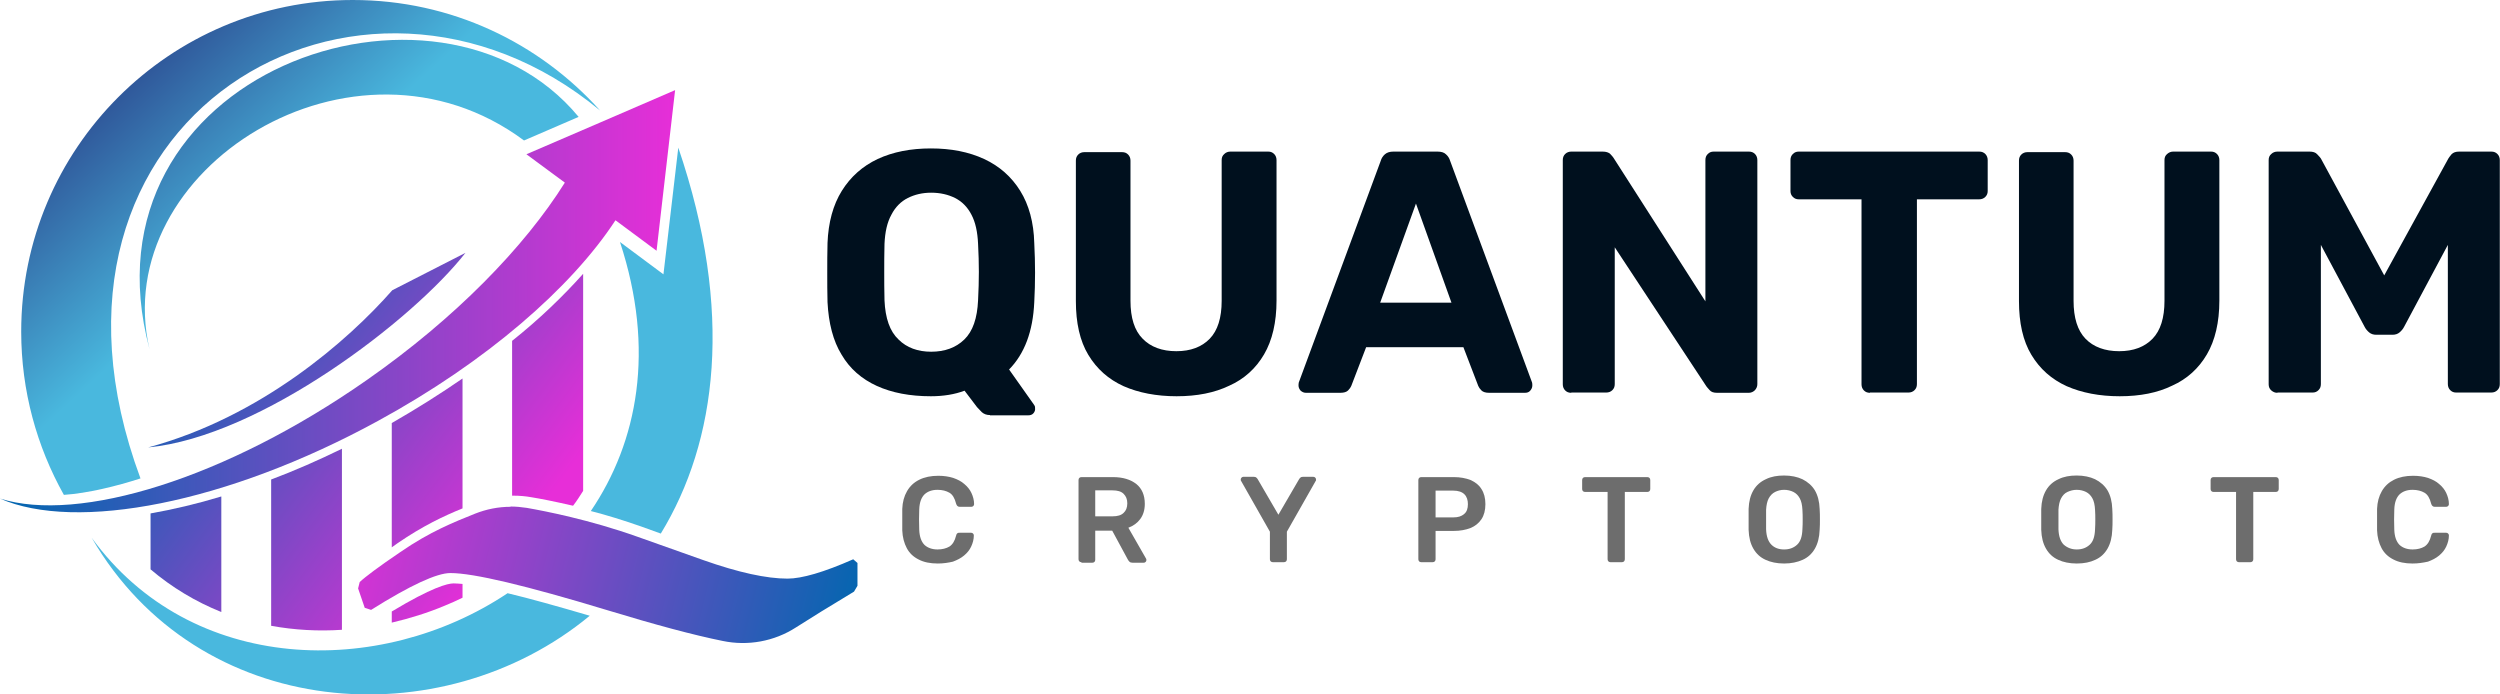 <svg width="180" height="50" viewBox="0 0 180 50" fill="none" xmlns="http://www.w3.org/2000/svg">
<path fill-rule="evenodd" clip-rule="evenodd" d="M48.608 6.489L47.94 12.271L47.272 18.054L44.314 15.859C41.146 20.707 35.02 26.05 27.214 30.306C16.317 36.26 5.458 38.303 0 35.898C5.687 37.692 16.26 34.467 26.432 27.348C32.768 22.92 37.749 17.806 40.669 13.149L37.902 11.107L43.264 8.798L48.608 6.489Z" fill="url(#paint0_linear_726_240)"/>
<path fill-rule="evenodd" clip-rule="evenodd" d="M10.84 40.993V36.967C12.462 36.68 14.18 36.279 15.935 35.745V44.066C14.084 43.322 12.367 42.291 10.84 40.993Z" fill="url(#paint1_linear_726_240)"/>
<path fill-rule="evenodd" clip-rule="evenodd" d="M19.523 45.058V34.524C21.203 33.894 22.901 33.15 24.619 32.31V45.345C22.921 45.459 21.203 45.364 19.523 45.058Z" fill="url(#paint2_linear_726_240)"/>
<path fill-rule="evenodd" clip-rule="evenodd" d="M33.302 27.252V36.604C31.985 37.138 30.44 37.863 28.608 39.123C28.474 39.218 28.34 39.314 28.207 39.409V30.459C30.001 29.428 31.699 28.359 33.302 27.252Z" fill="url(#paint3_linear_726_240)"/>
<path fill-rule="evenodd" clip-rule="evenodd" d="M32.654 42.005C32.844 42.005 33.054 42.024 33.302 42.043V43.035C32.883 43.245 32.444 43.436 32.024 43.608C30.802 44.123 29.505 44.524 28.207 44.829V44.028C31.088 42.291 32.234 42.005 32.654 42.005Z" fill="url(#paint4_linear_726_240)"/>
<path fill-rule="evenodd" clip-rule="evenodd" d="M41.986 19.714V35.344C41.757 35.707 41.528 36.069 41.261 36.413C39.925 36.107 38.875 35.897 38.264 35.802C37.844 35.726 37.406 35.688 36.967 35.688H36.871V24.542C38.837 22.977 40.535 21.336 41.986 19.714Z" fill="url(#paint5_linear_726_240)"/>
<path fill-rule="evenodd" clip-rule="evenodd" d="M33.512 18.206C29.753 23.016 18.798 31.432 10.668 32.215C18.798 30.02 25.058 24.523 28.245 20.897L33.512 18.206Z" fill="url(#paint6_linear_726_240)"/>
<path d="M36.757 36.47C37.138 36.47 37.539 36.508 37.921 36.566C39.238 36.795 42.463 37.424 45.898 38.646L50.631 40.325C53.169 41.222 55.192 41.661 56.7 41.661C57.73 41.661 59.315 41.203 61.433 40.268L61.738 40.535V42.176L61.49 42.596C59.715 43.665 58.322 44.524 57.311 45.173C55.746 46.184 53.837 46.528 52.024 46.146C49.944 45.726 47.177 44.982 43.722 43.932C37.864 42.157 34.104 41.26 32.425 41.26C31.451 41.26 29.543 42.138 26.718 43.913L26.26 43.761L25.783 42.367L25.898 41.909C26.299 41.528 27.272 40.802 28.818 39.753C30.974 38.264 32.73 37.577 34.199 36.986C35.02 36.661 35.879 36.489 36.757 36.489V36.47Z" fill="url(#paint7_linear_726_240)"/>
<path fill-rule="evenodd" clip-rule="evenodd" d="M25.401 0C32.481 0 38.818 3.073 43.207 7.958C25.993 -6.298 0.458 8.416 10.115 34.447C8.397 35.001 6.317 35.516 4.599 35.631C2.653 32.157 1.527 28.149 1.527 23.875C1.527 10.687 12.214 0 25.401 0Z" fill="url(#paint8_linear_726_240)"/>
<path fill-rule="evenodd" clip-rule="evenodd" d="M10.764 25.134C7.767 12.175 25.497 1.03 37.73 10.114L41.661 8.416C31.547 -3.817 5.439 5.248 10.764 25.134Z" fill="url(#paint9_linear_726_240)"/>
<path fill-rule="evenodd" clip-rule="evenodd" d="M36.547 42.711C38.15 43.093 40.115 43.646 42.463 44.333C31.776 53.169 14.275 51.948 6.603 38.722C13.76 48.589 27.348 48.856 36.547 42.711Z" fill="url(#paint10_linear_726_240)"/>
<path fill-rule="evenodd" clip-rule="evenodd" d="M47.577 38.417L46.146 37.901C44.886 37.462 43.665 37.081 42.539 36.795C45.917 31.814 47.196 25.191 44.638 17.424L47.768 19.752L48.837 10.63C52.864 22.443 51.623 31.794 47.577 38.417Z" fill="url(#paint11_linear_726_240)"/>
<path d="M71.28 29.885C71.032 29.885 70.841 29.809 70.689 29.675C70.555 29.542 70.44 29.408 70.345 29.313L69.448 28.13C68.742 28.397 67.921 28.53 67.024 28.53C65.517 28.53 64.219 28.282 63.131 27.786C62.043 27.29 61.184 26.546 60.593 25.534C59.982 24.542 59.658 23.263 59.581 21.756C59.562 21.049 59.562 20.343 59.562 19.637C59.562 18.931 59.562 18.225 59.581 17.5C59.639 16.011 59.982 14.752 60.612 13.74C61.242 12.729 62.1 11.965 63.188 11.45C64.295 10.935 65.574 10.687 67.024 10.687C68.475 10.687 69.753 10.935 70.86 11.45C71.967 11.965 72.826 12.729 73.456 13.74C74.085 14.752 74.429 16.011 74.467 17.5C74.505 18.225 74.524 18.95 74.524 19.637C74.524 20.343 74.505 21.049 74.467 21.756C74.372 23.874 73.761 25.477 72.654 26.603L74.448 29.141C74.467 29.16 74.486 29.198 74.505 29.237C74.524 29.294 74.524 29.332 74.524 29.389C74.543 29.523 74.505 29.637 74.41 29.752C74.314 29.866 74.181 29.904 74.028 29.904H71.28V29.885ZM67.043 25.324C68.017 25.324 68.818 25.038 69.429 24.446C70.04 23.855 70.364 22.92 70.421 21.622C70.459 20.897 70.478 20.21 70.478 19.58C70.478 18.95 70.459 18.263 70.421 17.557C70.383 16.698 70.23 15.992 69.944 15.458C69.658 14.904 69.257 14.503 68.761 14.255C68.265 14.007 67.692 13.874 67.043 13.874C66.414 13.874 65.86 14.007 65.364 14.255C64.868 14.503 64.467 14.904 64.181 15.458C63.875 16.011 63.723 16.698 63.684 17.557C63.665 18.263 63.665 18.95 63.665 19.58C63.665 20.21 63.665 20.897 63.684 21.622C63.742 22.92 64.066 23.855 64.696 24.446C65.288 25.038 66.089 25.324 67.043 25.324Z" fill="#00101E"/>
<path d="M84.715 28.53C83.265 28.53 81.986 28.282 80.899 27.805C79.811 27.309 78.971 26.565 78.36 25.553C77.75 24.542 77.463 23.244 77.463 21.679V11.564C77.463 11.374 77.521 11.24 77.635 11.126C77.75 11.011 77.902 10.954 78.074 10.954H80.784C80.975 10.954 81.109 11.011 81.223 11.126C81.338 11.24 81.395 11.393 81.395 11.564V21.66C81.395 22.881 81.681 23.797 82.273 24.389C82.845 24.981 83.666 25.286 84.696 25.286C85.727 25.286 86.528 24.981 87.101 24.389C87.674 23.797 87.96 22.881 87.96 21.66V11.526C87.96 11.335 88.017 11.202 88.151 11.087C88.265 10.973 88.418 10.915 88.59 10.915H91.319C91.49 10.915 91.624 10.973 91.739 11.087C91.853 11.202 91.91 11.354 91.91 11.526V21.641C91.91 23.206 91.605 24.504 91.013 25.515C90.422 26.527 89.582 27.29 88.513 27.767C87.445 28.282 86.185 28.53 84.715 28.53Z" fill="#00101E"/>
<path d="M94.029 28.282C93.876 28.282 93.762 28.225 93.647 28.13C93.552 28.015 93.494 27.901 93.494 27.767C93.494 27.691 93.494 27.614 93.513 27.538L99.411 11.584C99.468 11.393 99.563 11.24 99.716 11.106C99.869 10.973 100.079 10.915 100.327 10.915H103.495C103.762 10.915 103.972 10.973 104.105 11.106C104.258 11.24 104.353 11.393 104.411 11.584L110.308 27.538C110.327 27.595 110.327 27.672 110.327 27.767C110.327 27.901 110.27 28.015 110.174 28.13C110.079 28.244 109.945 28.282 109.792 28.282H107.216C106.968 28.282 106.777 28.225 106.663 28.111C106.548 27.996 106.472 27.882 106.434 27.786L105.365 25H98.361L97.292 27.786C97.254 27.882 97.178 27.996 97.063 28.111C96.949 28.225 96.758 28.282 96.51 28.282H94.029ZM99.372 21.794H104.506L101.949 14.656L99.372 21.794Z" fill="#00101E"/>
<path d="M113.132 28.282C112.941 28.282 112.808 28.225 112.693 28.111C112.579 27.996 112.521 27.843 112.521 27.672V11.526C112.521 11.335 112.579 11.202 112.693 11.087C112.808 10.973 112.96 10.915 113.132 10.915H115.384C115.632 10.915 115.823 10.973 115.938 11.087C116.052 11.202 116.128 11.297 116.167 11.354L122.789 21.698V11.526C122.789 11.335 122.846 11.202 122.961 11.087C123.075 10.973 123.209 10.915 123.381 10.915H125.919C126.11 10.915 126.243 10.973 126.358 11.087C126.472 11.202 126.529 11.354 126.529 11.526V27.652C126.529 27.824 126.472 27.958 126.358 28.091C126.243 28.206 126.09 28.282 125.919 28.282H123.629C123.381 28.282 123.209 28.225 123.094 28.091C122.98 27.958 122.903 27.882 122.865 27.824L116.262 17.805V27.652C116.262 27.843 116.205 27.977 116.09 28.091C115.976 28.206 115.823 28.263 115.651 28.263H113.132V28.282Z" fill="#00101E"/>
<path d="M134.64 28.282C134.449 28.282 134.316 28.225 134.201 28.111C134.087 27.996 134.029 27.843 134.029 27.672V14.351H129.506C129.335 14.351 129.201 14.293 129.087 14.179C128.972 14.065 128.915 13.931 128.915 13.759V11.526C128.915 11.335 128.972 11.202 129.087 11.087C129.201 10.973 129.335 10.915 129.506 10.915H142.503C142.694 10.915 142.827 10.973 142.942 11.087C143.056 11.202 143.114 11.354 143.114 11.526V13.759C143.114 13.931 143.056 14.065 142.942 14.179C142.827 14.293 142.675 14.351 142.503 14.351H138.018V27.652C138.018 27.843 137.961 27.977 137.846 28.091C137.732 28.206 137.579 28.263 137.407 28.263H134.64V28.282Z" fill="#00101E"/>
<path d="M152.618 28.53C151.167 28.53 149.889 28.282 148.801 27.805C147.713 27.309 146.873 26.565 146.263 25.553C145.652 24.542 145.366 23.244 145.366 21.679V11.564C145.366 11.374 145.423 11.24 145.537 11.126C145.652 11.011 145.805 10.954 145.976 10.954H148.686C148.877 10.954 149.011 11.011 149.125 11.126C149.24 11.24 149.297 11.393 149.297 11.564V21.66C149.297 22.881 149.583 23.797 150.156 24.389C150.728 24.981 151.549 25.286 152.58 25.286C153.61 25.286 154.412 24.981 154.984 24.389C155.557 23.797 155.843 22.881 155.843 21.66V11.526C155.843 11.335 155.9 11.202 156.034 11.087C156.167 10.973 156.301 10.915 156.473 10.915H159.202C159.374 10.915 159.507 10.973 159.622 11.087C159.736 11.202 159.794 11.354 159.794 11.526V21.641C159.794 23.206 159.488 24.504 158.897 25.515C158.305 26.527 157.465 27.29 156.397 27.767C155.347 28.282 154.087 28.53 152.618 28.53Z" fill="#00101E"/>
<path d="M163.973 28.282C163.802 28.282 163.668 28.225 163.534 28.111C163.401 27.996 163.344 27.843 163.344 27.672V11.526C163.344 11.335 163.401 11.202 163.534 11.087C163.649 10.973 163.802 10.915 163.973 10.915H166.282C166.531 10.915 166.721 10.973 166.836 11.106C166.97 11.24 167.046 11.335 167.103 11.412L171.664 19.828L176.283 11.412C176.321 11.354 176.397 11.24 176.512 11.106C176.645 10.973 176.817 10.915 177.065 10.915H179.374C179.565 10.915 179.699 10.973 179.813 11.087C179.928 11.202 179.985 11.354 179.985 11.526V27.652C179.985 27.843 179.928 27.977 179.813 28.091C179.699 28.206 179.546 28.263 179.374 28.263H176.836C176.664 28.263 176.531 28.206 176.416 28.091C176.302 27.977 176.245 27.824 176.245 27.652V17.633L173.096 23.53C173.019 23.683 172.905 23.817 172.771 23.931C172.638 24.046 172.466 24.103 172.256 24.103H171.092C170.882 24.103 170.71 24.046 170.576 23.931C170.443 23.817 170.328 23.683 170.252 23.53L167.103 17.633V27.652C167.103 27.843 167.046 27.977 166.931 28.091C166.817 28.206 166.683 28.263 166.512 28.263H163.973V28.282Z" fill="#00101E"/>
<path d="M67.521 40.573C66.967 40.573 66.509 40.477 66.147 40.286C65.765 40.096 65.479 39.828 65.288 39.466C65.097 39.103 64.983 38.683 64.963 38.187C64.963 37.939 64.963 37.691 64.963 37.424C64.963 37.157 64.963 36.889 64.963 36.641C64.983 36.145 65.097 35.725 65.307 35.363C65.517 35 65.803 34.733 66.185 34.542C66.567 34.351 67.025 34.256 67.559 34.256C67.96 34.256 68.322 34.313 68.628 34.408C68.952 34.523 69.219 34.657 69.429 34.847C69.658 35.038 69.83 35.248 69.944 35.496C70.059 35.744 70.135 36.012 70.135 36.298C70.135 36.355 70.116 36.393 70.078 36.431C70.04 36.47 70.002 36.489 69.944 36.489H69.086C69.028 36.489 68.971 36.47 68.933 36.431C68.895 36.393 68.857 36.336 68.838 36.26C68.742 35.878 68.589 35.611 68.36 35.477C68.131 35.344 67.845 35.267 67.502 35.267C67.101 35.267 66.796 35.382 66.567 35.592C66.338 35.821 66.204 36.164 66.185 36.68C66.166 37.157 66.166 37.653 66.185 38.149C66.204 38.645 66.338 39.008 66.567 39.237C66.796 39.447 67.12 39.561 67.502 39.561C67.845 39.561 68.131 39.485 68.36 39.351C68.589 39.199 68.742 38.951 68.838 38.569C68.857 38.493 68.876 38.435 68.933 38.397C68.971 38.359 69.028 38.359 69.086 38.359H69.925C69.983 38.359 70.021 38.378 70.059 38.416C70.097 38.454 70.116 38.493 70.116 38.55C70.116 38.836 70.04 39.103 69.925 39.351C69.811 39.599 69.639 39.809 69.41 40C69.181 40.191 68.914 40.325 68.609 40.439C68.284 40.516 67.921 40.573 67.521 40.573Z" fill="#6D6D6D"/>
<path d="M77.865 40.478C77.807 40.478 77.75 40.459 77.712 40.42C77.674 40.382 77.654 40.325 77.654 40.268V34.562C77.654 34.504 77.674 34.447 77.712 34.409C77.75 34.371 77.807 34.352 77.865 34.352H80.135C80.842 34.352 81.395 34.523 81.815 34.848C82.216 35.172 82.426 35.649 82.426 36.279C82.426 36.718 82.311 37.081 82.101 37.367C81.891 37.653 81.605 37.863 81.242 37.997L82.521 40.23C82.54 40.268 82.54 40.306 82.54 40.325C82.54 40.382 82.521 40.42 82.483 40.459C82.445 40.497 82.407 40.516 82.349 40.516H81.548C81.452 40.516 81.376 40.497 81.319 40.44C81.261 40.382 81.223 40.325 81.204 40.287L80.078 38.207H78.857V40.306C78.857 40.363 78.838 40.42 78.8 40.459C78.761 40.497 78.704 40.516 78.647 40.516H77.865V40.478ZM78.857 37.176H80.097C80.46 37.176 80.727 37.1 80.899 36.928C81.071 36.775 81.166 36.546 81.166 36.241C81.166 35.936 81.071 35.726 80.899 35.554C80.727 35.382 80.46 35.306 80.097 35.306H78.857V37.176Z" fill="#6D6D6D"/>
<path d="M91.643 40.477C91.586 40.477 91.529 40.458 91.491 40.42C91.453 40.382 91.433 40.325 91.433 40.267V38.282L89.353 34.618C89.353 34.599 89.334 34.599 89.334 34.58C89.334 34.561 89.334 34.542 89.334 34.523C89.334 34.466 89.353 34.428 89.391 34.389C89.43 34.351 89.468 34.332 89.506 34.332H90.288C90.365 34.332 90.422 34.351 90.46 34.389C90.498 34.428 90.537 34.466 90.556 34.504L92.044 37.061L93.533 34.504C93.552 34.466 93.59 34.428 93.628 34.389C93.666 34.351 93.724 34.332 93.8 34.332H94.563C94.621 34.332 94.659 34.351 94.697 34.389C94.735 34.428 94.754 34.466 94.754 34.523C94.754 34.542 94.754 34.561 94.754 34.58C94.754 34.599 94.735 34.618 94.735 34.618L92.655 38.282V40.267C92.655 40.325 92.636 40.382 92.598 40.42C92.559 40.458 92.502 40.477 92.445 40.477H91.643Z" fill="#6D6D6D"/>
<path d="M102.331 40.478C102.273 40.478 102.216 40.459 102.178 40.42C102.14 40.382 102.121 40.325 102.121 40.268V34.562C102.121 34.504 102.14 34.447 102.178 34.409C102.216 34.371 102.273 34.352 102.331 34.352H104.678C105.136 34.352 105.537 34.428 105.88 34.562C106.224 34.714 106.491 34.924 106.663 35.21C106.854 35.497 106.949 35.859 106.949 36.298C106.949 36.737 106.854 37.1 106.663 37.386C106.472 37.672 106.205 37.882 105.88 38.016C105.537 38.149 105.136 38.226 104.678 38.226H103.361V40.268C103.361 40.325 103.342 40.382 103.304 40.42C103.266 40.459 103.208 40.478 103.151 40.478H102.331ZM103.361 37.252H104.64C104.983 37.252 105.231 37.176 105.422 37.004C105.613 36.852 105.689 36.603 105.689 36.298C105.689 36.012 105.613 35.764 105.441 35.592C105.27 35.42 105.002 35.325 104.64 35.325H103.361V37.252Z" fill="#6D6D6D"/>
<path d="M115.957 40.478C115.9 40.478 115.842 40.459 115.804 40.42C115.766 40.382 115.747 40.325 115.747 40.268V35.42H114.125C114.067 35.42 114.01 35.401 113.972 35.363C113.934 35.325 113.915 35.268 113.915 35.21V34.562C113.915 34.504 113.934 34.447 113.972 34.409C114.01 34.371 114.067 34.352 114.125 34.352H118.61C118.667 34.352 118.724 34.371 118.762 34.409C118.8 34.447 118.819 34.504 118.819 34.562V35.21C118.819 35.268 118.8 35.325 118.762 35.363C118.724 35.401 118.667 35.42 118.61 35.42H116.987V40.268C116.987 40.325 116.968 40.382 116.93 40.42C116.892 40.459 116.835 40.478 116.777 40.478H115.957Z" fill="#6D6D6D"/>
<path d="M128.457 40.573C127.942 40.573 127.484 40.477 127.121 40.306C126.74 40.134 126.453 39.867 126.243 39.504C126.033 39.142 125.919 38.703 125.9 38.149C125.9 37.901 125.9 37.653 125.9 37.405C125.9 37.157 125.9 36.909 125.9 36.642C125.919 36.107 126.033 35.668 126.243 35.306C126.453 34.943 126.759 34.676 127.14 34.504C127.522 34.313 127.961 34.237 128.457 34.237C128.953 34.237 129.411 34.332 129.774 34.504C130.156 34.695 130.461 34.962 130.671 35.306C130.881 35.668 130.995 36.107 131.015 36.642C131.034 36.889 131.034 37.157 131.034 37.405C131.034 37.653 131.034 37.901 131.015 38.149C130.995 38.684 130.881 39.142 130.671 39.504C130.461 39.867 130.175 40.134 129.793 40.306C129.411 40.477 128.972 40.573 128.457 40.573ZM128.457 39.561C128.839 39.561 129.144 39.447 129.392 39.218C129.64 38.989 129.755 38.626 129.774 38.111C129.793 37.863 129.793 37.615 129.793 37.405C129.793 37.195 129.793 36.947 129.774 36.699C129.755 36.355 129.698 36.088 129.583 35.878C129.469 35.668 129.316 35.516 129.125 35.42C128.934 35.325 128.705 35.267 128.457 35.267C128.209 35.267 127.999 35.325 127.808 35.42C127.617 35.516 127.465 35.668 127.35 35.878C127.236 36.088 127.179 36.374 127.159 36.699C127.159 36.947 127.159 37.195 127.159 37.405C127.159 37.615 127.159 37.863 127.159 38.111C127.179 38.626 127.312 38.989 127.541 39.218C127.77 39.447 128.076 39.561 128.457 39.561Z" fill="#6D6D6D"/>
<path d="M149.526 40.573C149.011 40.573 148.553 40.477 148.19 40.306C147.809 40.134 147.522 39.867 147.313 39.504C147.103 39.142 146.988 38.703 146.969 38.149C146.969 37.901 146.969 37.653 146.969 37.405C146.969 37.157 146.969 36.909 146.969 36.642C146.988 36.107 147.103 35.668 147.313 35.306C147.522 34.943 147.828 34.676 148.209 34.504C148.591 34.313 149.03 34.237 149.526 34.237C150.023 34.237 150.481 34.332 150.843 34.504C151.225 34.695 151.53 34.962 151.74 35.306C151.95 35.668 152.065 36.107 152.084 36.642C152.103 36.889 152.103 37.157 152.103 37.405C152.103 37.653 152.103 37.901 152.084 38.149C152.065 38.684 151.95 39.142 151.74 39.504C151.53 39.867 151.244 40.134 150.862 40.306C150.5 40.477 150.061 40.573 149.526 40.573ZM149.526 39.561C149.908 39.561 150.213 39.447 150.461 39.218C150.71 38.989 150.824 38.626 150.843 38.111C150.862 37.863 150.862 37.615 150.862 37.405C150.862 37.195 150.862 36.947 150.843 36.699C150.824 36.355 150.767 36.088 150.652 35.878C150.538 35.668 150.385 35.516 150.194 35.42C150.003 35.325 149.774 35.267 149.526 35.267C149.278 35.267 149.068 35.325 148.858 35.42C148.648 35.516 148.515 35.668 148.4 35.878C148.286 36.088 148.229 36.374 148.209 36.699C148.209 36.947 148.209 37.195 148.209 37.405C148.209 37.615 148.209 37.863 148.209 38.111C148.229 38.626 148.362 38.989 148.591 39.218C148.858 39.447 149.164 39.561 149.526 39.561Z" fill="#6D6D6D"/>
<path d="M161.206 40.478C161.149 40.478 161.091 40.459 161.053 40.42C161.015 40.382 160.996 40.325 160.996 40.268V35.42H159.374C159.316 35.42 159.259 35.401 159.221 35.363C159.183 35.325 159.164 35.268 159.164 35.21V34.562C159.164 34.504 159.183 34.447 159.221 34.409C159.259 34.371 159.316 34.352 159.374 34.352H163.859C163.916 34.352 163.973 34.371 164.011 34.409C164.049 34.447 164.069 34.504 164.069 34.562V35.21C164.069 35.268 164.049 35.325 164.011 35.363C163.973 35.401 163.916 35.42 163.859 35.42H162.236V40.268C162.236 40.325 162.217 40.382 162.179 40.42C162.141 40.459 162.084 40.478 162.026 40.478H161.206Z" fill="#6D6D6D"/>
<path d="M173.706 40.573C173.153 40.573 172.695 40.477 172.332 40.286C171.95 40.096 171.664 39.828 171.473 39.466C171.283 39.103 171.168 38.683 171.149 38.187C171.149 37.939 171.149 37.691 171.149 37.424C171.149 37.157 171.149 36.889 171.149 36.641C171.168 36.145 171.283 35.725 171.492 35.363C171.702 35 171.989 34.733 172.37 34.542C172.752 34.351 173.21 34.256 173.744 34.256C174.145 34.256 174.508 34.313 174.813 34.408C175.138 34.523 175.405 34.657 175.615 34.847C175.844 35.038 176.015 35.248 176.13 35.496C176.244 35.744 176.321 36.012 176.321 36.298C176.321 36.355 176.302 36.393 176.264 36.431C176.225 36.47 176.187 36.489 176.13 36.489H175.29C175.233 36.489 175.176 36.47 175.138 36.431C175.099 36.393 175.061 36.336 175.042 36.26C174.947 35.878 174.794 35.611 174.565 35.477C174.336 35.344 174.05 35.267 173.706 35.267C173.305 35.267 173 35.382 172.771 35.592C172.542 35.821 172.408 36.164 172.389 36.68C172.37 37.157 172.37 37.653 172.389 38.149C172.408 38.645 172.542 39.008 172.771 39.237C173 39.447 173.325 39.561 173.706 39.561C174.05 39.561 174.336 39.485 174.565 39.351C174.794 39.199 174.947 38.951 175.042 38.569C175.061 38.493 175.08 38.435 175.138 38.397C175.176 38.359 175.233 38.359 175.29 38.359H176.13C176.187 38.359 176.225 38.378 176.264 38.416C176.302 38.454 176.321 38.493 176.321 38.55C176.321 38.836 176.244 39.103 176.13 39.351C176.015 39.599 175.844 39.809 175.615 40C175.386 40.191 175.118 40.325 174.813 40.439C174.451 40.516 174.107 40.573 173.706 40.573Z" fill="#6D6D6D"/>
<defs>
<linearGradient id="paint0_linear_726_240" x1="0" y1="21.686" x2="48.617" y2="21.686" gradientUnits="userSpaceOnUse">
<stop stop-color="#0067AF"/>
<stop offset="1" stop-color="#E72ED8"/>
</linearGradient>
<linearGradient id="paint1_linear_726_240" x1="4.424" y1="31.754" x2="29.068" y2="49.975" gradientUnits="userSpaceOnUse">
<stop stop-color="#0067AF"/>
<stop offset="1" stop-color="#E72ED8"/>
</linearGradient>
<linearGradient id="paint2_linear_726_240" x1="7.351" y1="27.795" x2="31.995" y2="46.017" gradientUnits="userSpaceOnUse">
<stop stop-color="#0067AF"/>
<stop offset="1" stop-color="#E72ED8"/>
</linearGradient>
<linearGradient id="paint3_linear_726_240" x1="12.985" y1="20.176" x2="37.628" y2="38.398" gradientUnits="userSpaceOnUse">
<stop stop-color="#0067AF"/>
<stop offset="1" stop-color="#E72ED8"/>
</linearGradient>
<linearGradient id="paint4_linear_726_240" x1="8.143" y1="26.724" x2="32.787" y2="44.946" gradientUnits="userSpaceOnUse">
<stop stop-color="#0067AF"/>
<stop offset="1" stop-color="#E72ED8"/>
</linearGradient>
<linearGradient id="paint5_linear_726_240" x1="18.729" y1="12.407" x2="43.373" y2="30.628" gradientUnits="userSpaceOnUse">
<stop stop-color="#0067AF"/>
<stop offset="1" stop-color="#E72ED8"/>
</linearGradient>
<linearGradient id="paint6_linear_726_240" x1="13.798" y1="19.076" x2="38.442" y2="37.298" gradientUnits="userSpaceOnUse">
<stop stop-color="#0067AF"/>
<stop offset="1" stop-color="#E72ED8"/>
</linearGradient>
<linearGradient id="paint7_linear_726_240" x1="61.71" y1="46.42" x2="23.375" y2="36.961" gradientUnits="userSpaceOnUse">
<stop stop-color="#0067AF"/>
<stop offset="1" stop-color="#E72ED8"/>
</linearGradient>
<linearGradient id="paint8_linear_726_240" x1="2.926" y1="-0.964" x2="18.833" y2="16.287" gradientUnits="userSpaceOnUse">
<stop stop-color="#1E166C"/>
<stop offset="1" stop-color="#49B8DE"/>
</linearGradient>
<linearGradient id="paint9_linear_726_240" x1="6.675" y1="-4.421" x2="22.581" y2="12.83" gradientUnits="userSpaceOnUse">
<stop stop-color="#1E166C"/>
<stop offset="1" stop-color="#49B8DE"/>
</linearGradient>
<linearGradient id="paint10_linear_726_240" x1="-6.781" y1="7.988" x2="9.125" y2="25.238" gradientUnits="userSpaceOnUse">
<stop stop-color="#1E166C"/>
<stop offset="1" stop-color="#49B8DE"/>
</linearGradient>
<linearGradient id="paint11_linear_726_240" x1="13.737" y1="-10.932" x2="29.643" y2="6.319" gradientUnits="userSpaceOnUse">
<stop stop-color="#1E166C"/>
<stop offset="1" stop-color="#49B8DE"/>
</linearGradient>
</defs>
</svg>
